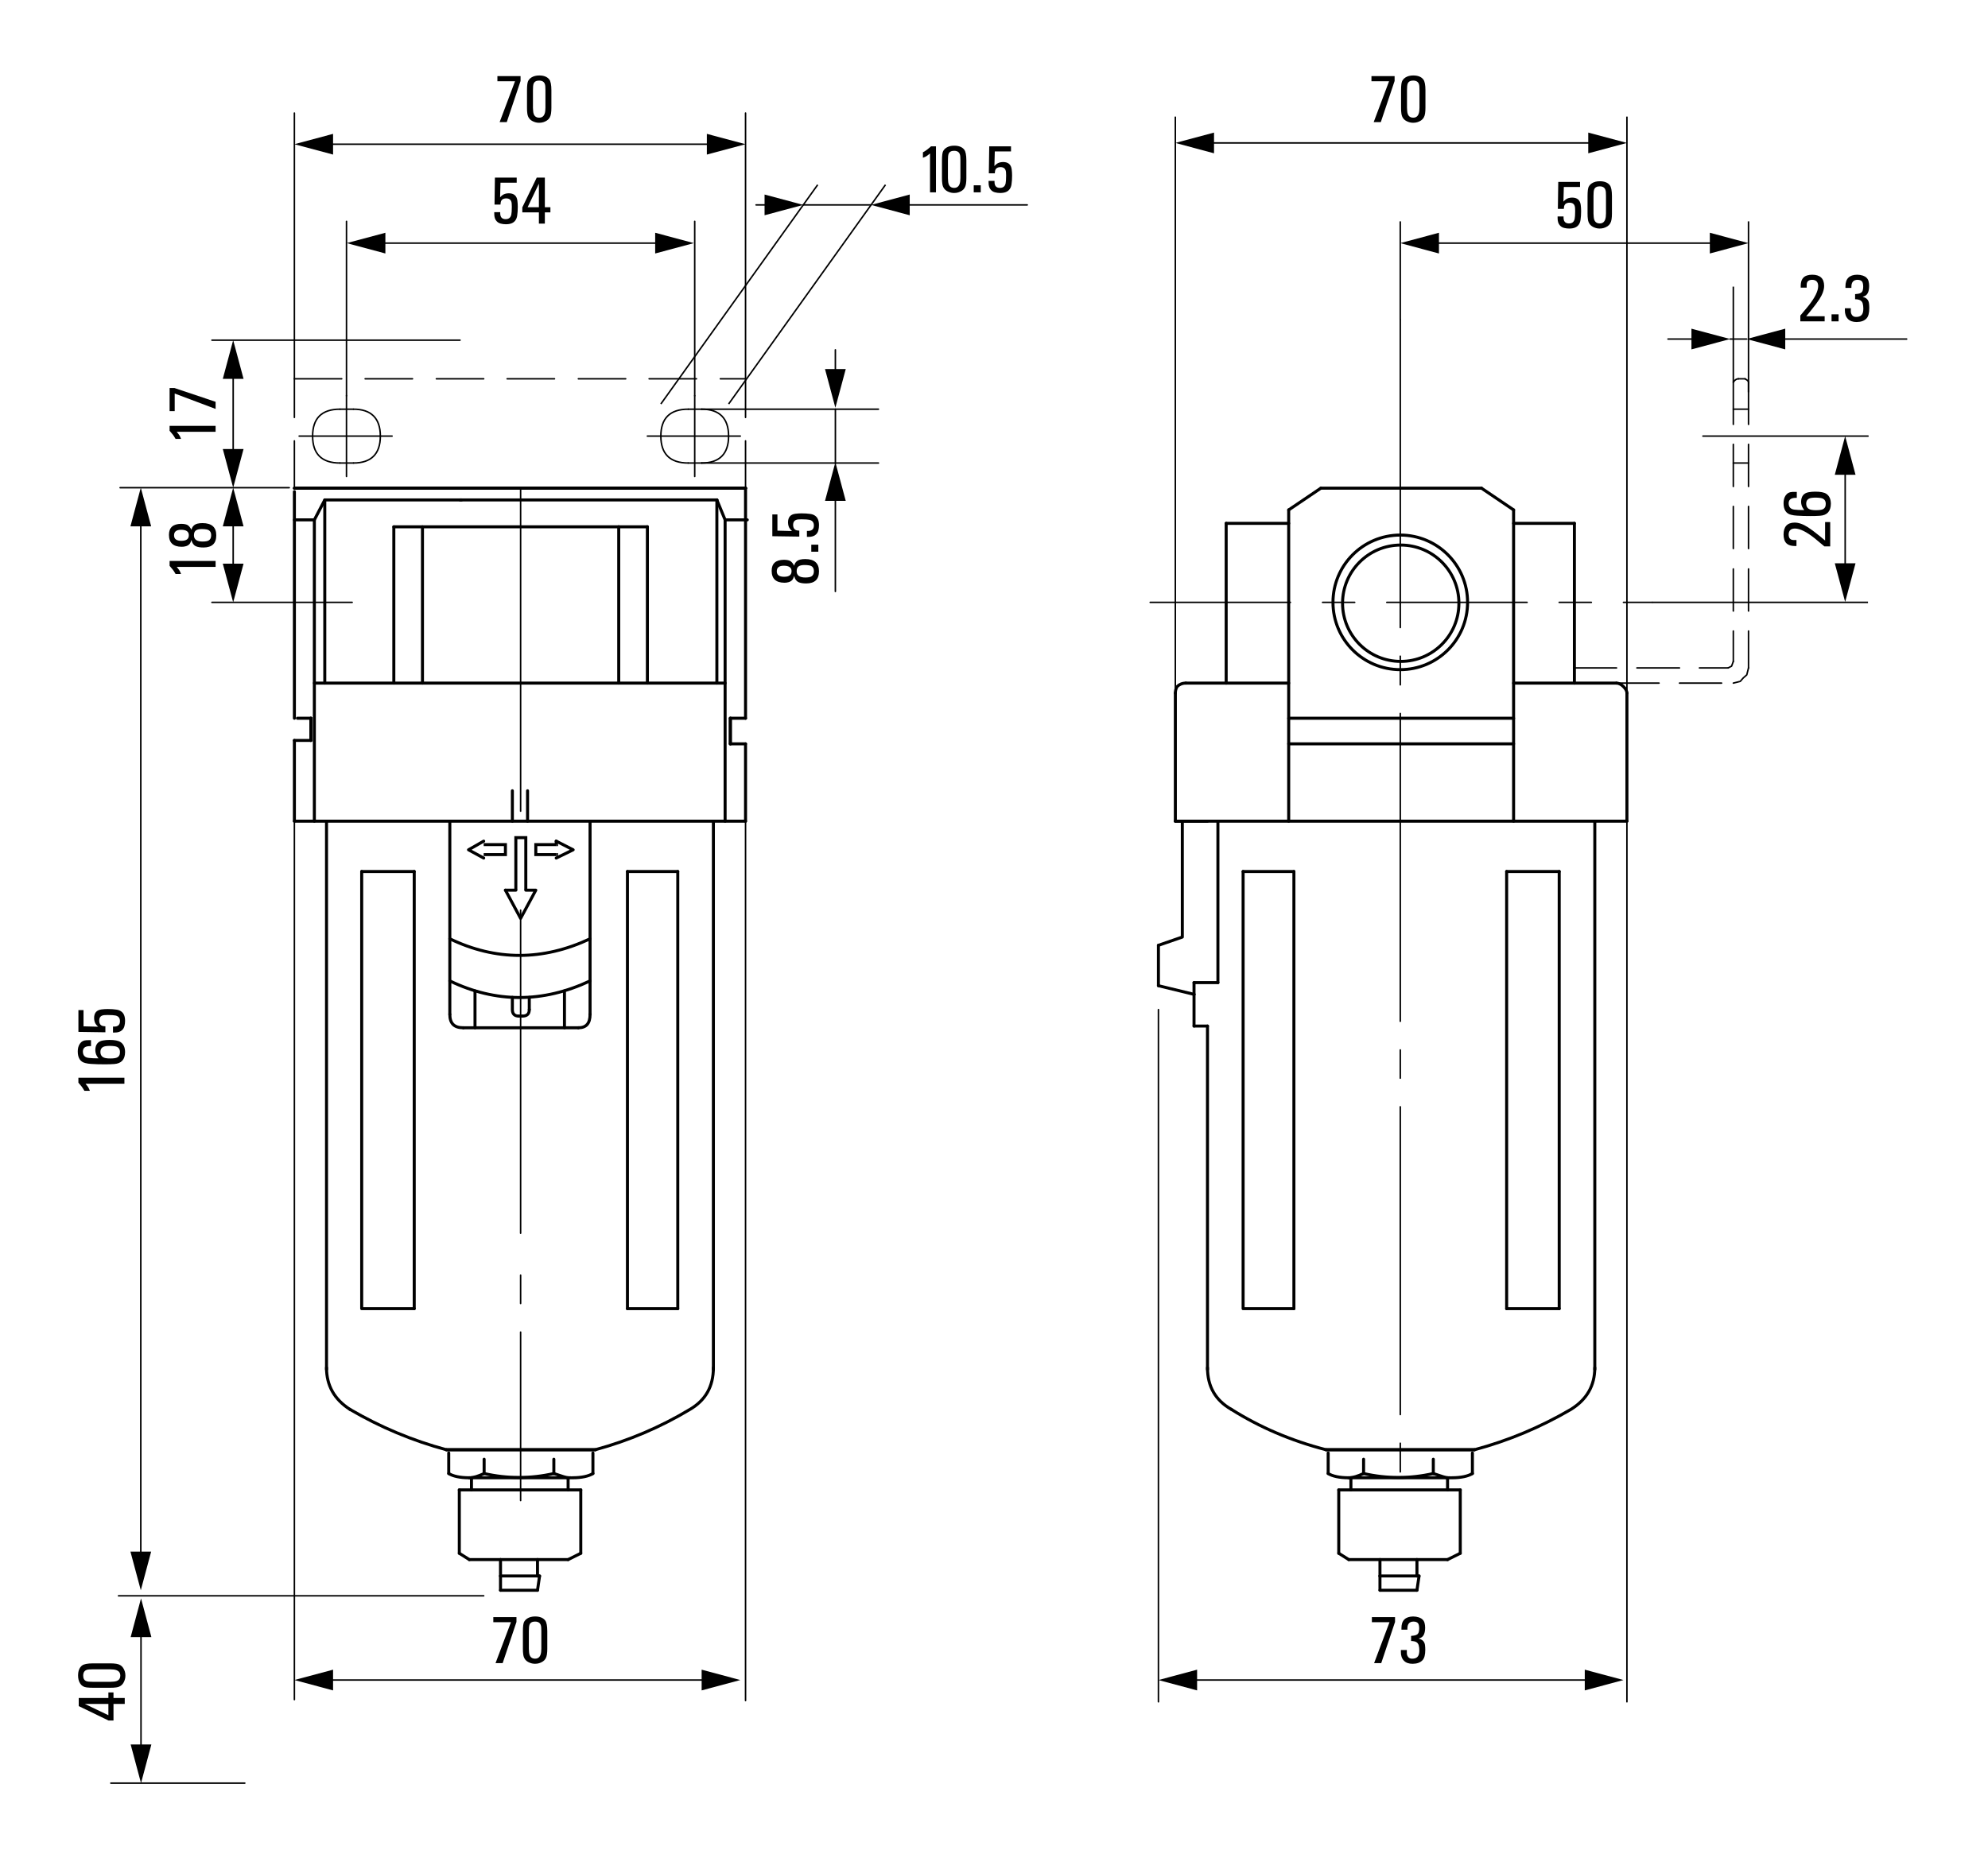 <?xml version="1.0" encoding="utf-8"?>
<!-- Generator: Adobe Illustrator 16.0.0, SVG Export Plug-In . SVG Version: 6.00 Build 0)  -->
<!DOCTYPE svg PUBLIC "-//W3C//DTD SVG 1.1//EN" "http://www.w3.org/Graphics/SVG/1.1/DTD/svg11.dtd">
<svg version="1.1" id="Warstwa_1" xmlns="http://www.w3.org/2000/svg" xmlns:xlink="http://www.w3.org/1999/xlink" x="0px" y="0px"
	 width="659.572px" height="614px" viewBox="0 0 659.572 614" enable-background="new 0 0 659.572 614" xml:space="preserve">
<script xlink:href="/js/extra/svg/dimensions.js"></script>

<line fill="none" stroke="#000000" stroke-width="0.5" stroke-linecap="round" stroke-linejoin="round" stroke-miterlimit="10" x1="564.99" y1="144.719" x2="619.763" y2="144.719"/>
<line fill="none" stroke="#000000" stroke-width="0.5" stroke-linecap="round" stroke-linejoin="round" stroke-miterlimit="10" x1="214.788" y1="144.719" x2="245.618" y2="144.719"/>
<line fill="none" stroke="#000000" stroke-width="0.5" stroke-linecap="round" stroke-linejoin="round" stroke-miterlimit="10" x1="114.954" y1="131.328" x2="114.954" y2="158.116"/>
<line fill="none" stroke="#000000" stroke-width="0.5" stroke-linecap="round" stroke-linejoin="round" stroke-miterlimit="10" x1="230.49" y1="131.328" x2="230.49" y2="158.116"/>
<line fill="none" stroke="#000000" stroke-width="0.5" stroke-linecap="round" stroke-linejoin="round" stroke-miterlimit="10" x1="99.256" y1="144.719" x2="130.081" y2="144.719"/>
<line fill="none" stroke="#000000" stroke-width="0.5" stroke-linecap="round" stroke-linejoin="round" stroke-miterlimit="10" x1="538.624" y1="199.894" x2="548.134" y2="199.894"/>
<line fill="none" stroke="#000000" stroke-width="0.5" stroke-linecap="round" stroke-linejoin="round" stroke-miterlimit="10" x1="517.304" y1="199.894" x2="527.97" y2="199.894"/>
<line fill="none" stroke="#000000" stroke-width="0.5" stroke-linecap="round" stroke-linejoin="round" stroke-miterlimit="10" x1="460.11" y1="199.894" x2="506.649" y2="199.894"/>
<line fill="none" stroke="#000000" stroke-width="0.5" stroke-linecap="round" stroke-linejoin="round" stroke-miterlimit="10" x1="438.79" y1="199.894" x2="449.455" y2="199.894"/>
<line fill="none" stroke="#000000" stroke-width="0.5" stroke-linecap="round" stroke-linejoin="round" stroke-miterlimit="10" x1="39.846" y1="161.841" x2="95.974" y2="161.841"/>
<line fill="none" stroke="#000000" stroke-width="0.5" stroke-linecap="round" stroke-linejoin="round" stroke-miterlimit="10" x1="70.317" y1="199.894" x2="116.841" y2="199.894"/>
<line fill="none" stroke="#000000" stroke-width="0.5" stroke-linecap="round" stroke-linejoin="round" stroke-miterlimit="10" x1="381.608" y1="199.894" x2="428.13" y2="199.894"/>
<line fill="none" stroke="#000000" stroke-width="0.5" stroke-linecap="round" stroke-linejoin="round" stroke-miterlimit="10" x1="464.582" y1="478.94" x2="464.582" y2="488.45"/>
<line fill="none" stroke="#000000" stroke-width="0.5" stroke-linecap="round" stroke-linejoin="round" stroke-miterlimit="10" x1="464.582" y1="367.291" x2="464.582" y2="469.431"/>
<line fill="none" stroke="#000000" stroke-width="0.5" stroke-linecap="round" stroke-linejoin="round" stroke-miterlimit="10" x1="464.582" y1="348.421" x2="464.582" y2="357.79"/>
<line fill="none" stroke="#000000" stroke-width="0.5" stroke-linecap="round" stroke-linejoin="round" stroke-miterlimit="10" x1="464.582" y1="236.777" x2="464.582" y2="338.92"/>
<line fill="none" stroke="#000000" stroke-width="0.5" stroke-linecap="round" stroke-linejoin="round" stroke-miterlimit="10" x1="464.582" y1="217.757" x2="464.582" y2="227.269"/>
<line fill="none" stroke="#000000" stroke-width="0.5" stroke-linecap="round" stroke-linejoin="round" stroke-miterlimit="10" x1="464.582" y1="106.113" x2="464.582" y2="208.246"/>
<line fill="none" stroke="#000000" stroke-width="0.5" stroke-linecap="round" stroke-linejoin="round" stroke-miterlimit="10" x1="172.727" y1="442.062" x2="172.727" y2="497.958"/>
<line fill="none" stroke="#000000" stroke-width="0.5" stroke-linecap="round" stroke-linejoin="round" stroke-miterlimit="10" x1="172.727" y1="423.185" x2="172.727" y2="432.56"/>
<line fill="none" stroke="#000000" stroke-width="0.5" stroke-linecap="round" stroke-linejoin="round" stroke-miterlimit="10" x1="172.727" y1="302.034" x2="172.727" y2="409.217"/>
<line fill="none" stroke="#000000" stroke-width="0.5" stroke-linecap="round" stroke-linejoin="round" stroke-miterlimit="10" x1="172.727" y1="162.005" x2="172.727" y2="269.187"/>
<line fill="none" stroke="#000000" stroke-linecap="round" stroke-linejoin="round" stroke-miterlimit="10" x1="169.991" y1="262.419" x2="169.991" y2="272.506"/>
<line fill="none" stroke="#000000" stroke-linecap="round" stroke-linejoin="round" stroke-miterlimit="10" x1="175.031" y1="262.419" x2="175.031" y2="272.506"/>
<line fill="none" stroke="#000000" stroke-linecap="round" stroke-linejoin="round" stroke-miterlimit="10" x1="499.871" y1="289.214" x2="517.311" y2="289.214"/>
<line fill="none" stroke="#000000" stroke-linecap="round" stroke-linejoin="round" stroke-miterlimit="10" x1="499.871" y1="434.278" x2="517.311" y2="434.278"/>
<line fill="none" stroke="#000000" stroke-linecap="round" stroke-linejoin="round" stroke-miterlimit="10" x1="517.311" y1="289.214" x2="517.311" y2="434.278"/>
<line fill="none" stroke="#000000" stroke-linecap="round" stroke-linejoin="round" stroke-miterlimit="10" x1="499.871" y1="289.214" x2="499.871" y2="434.278"/>
<line fill="none" stroke="#000000" stroke-linecap="round" stroke-linejoin="round" stroke-miterlimit="10" x1="412.432" y1="289.214" x2="429.285" y2="289.214"/>
<polyline fill="none" stroke="#000000" stroke-linecap="round" stroke-linejoin="round" stroke-miterlimit="10" points="
	412.432,289.214 412.432,434.278 429.285,434.278 "/>
<line fill="none" stroke="#000000" stroke-linecap="round" stroke-linejoin="round" stroke-miterlimit="10" x1="429.285" y1="289.214" x2="429.285" y2="434.278"/>
<line fill="none" stroke="#000000" stroke-linecap="round" stroke-linejoin="round" stroke-miterlimit="10" x1="439.944" y1="481.102" x2="489.216" y2="481.102"/>
<line fill="none" stroke="#000000" stroke-linecap="round" stroke-linejoin="round" stroke-miterlimit="10" x1="400.616" y1="340.497" x2="400.616" y2="454.452"/>
<line fill="none" stroke="#000000" stroke-linecap="round" stroke-linejoin="round" stroke-miterlimit="10" x1="529.119" y1="272.506" x2="529.119" y2="454.452"/>
<path fill="none" stroke="#000000" stroke-linecap="round" stroke-linejoin="round" stroke-miterlimit="10" d="M173.298,337.191
	c1.59,0,2.304-0.729,2.304-2.167"/>
<path fill="none" stroke="#000000" stroke-linecap="round" stroke-linejoin="round" stroke-miterlimit="10" d="M169.991,330.99
	v4.034c0,1.438,0.718,2.167,2.155,2.167"/>
<line fill="none" stroke="#000000" stroke-linecap="round" stroke-linejoin="round" stroke-miterlimit="10" x1="175.602" y1="330.99" x2="175.602" y2="335.024"/>
<line fill="none" stroke="#000000" stroke-linecap="round" stroke-linejoin="round" stroke-miterlimit="10" x1="172.145" y1="337.191" x2="173.298" y2="337.191"/>
<polyline fill="none" stroke="#000000" stroke-linecap="round" stroke-linejoin="round" stroke-miterlimit="10" points="
	187.273,328.836 187.273,341.069 191.888,341.069 "/>
<line fill="none" stroke="#000000" stroke-linecap="round" stroke-linejoin="round" stroke-miterlimit="10" x1="157.597" y1="328.836" x2="157.597" y2="341.069"/>
<path fill="none" stroke="#000000" stroke-linecap="round" stroke-linejoin="round" stroke-miterlimit="10" d="M191.888,341.069
	c2.595,0,3.881-1.434,3.881-4.461"/>
<path fill="none" stroke="#000000" stroke-linecap="round" stroke-linejoin="round" stroke-miterlimit="10" d="M149.242,336.608
	c0,3.027,1.44,4.461,4.471,4.461"/>
<path fill="none" stroke="#000000" stroke-linecap="round" stroke-linejoin="round" stroke-miterlimit="10" d="M149.242,325.519
	c15.27,7.346,30.832,7.346,46.526,0"/>
<path fill="none" stroke="#000000" stroke-linecap="round" stroke-linejoin="round" stroke-miterlimit="10" d="M149.242,311.546
	c15.27,7.344,30.832,7.344,46.526,0"/>
<line fill="none" stroke="#000000" stroke-linecap="round" stroke-linejoin="round" stroke-miterlimit="10" x1="149.242" y1="272.506" x2="149.242" y2="336.608"/>
<line fill="none" stroke="#000000" stroke-linecap="round" stroke-linejoin="round" stroke-miterlimit="10" x1="195.769" y1="272.506" x2="195.769" y2="336.608"/>
<line fill="none" stroke="#000000" stroke-linecap="round" stroke-linejoin="round" stroke-miterlimit="10" x1="153.713" y1="341.069" x2="187.273" y2="341.069"/>
<line fill="none" stroke="#000000" stroke-linecap="round" stroke-linejoin="round" stroke-miterlimit="10" x1="208.17" y1="289.214" x2="224.871" y2="289.214"/>
<line fill="none" stroke="#000000" stroke-linecap="round" stroke-linejoin="round" stroke-miterlimit="10" x1="208.17" y1="434.278" x2="224.871" y2="434.278"/>
<polyline fill="none" stroke="#000000" stroke-linecap="round" stroke-linejoin="round" stroke-miterlimit="10" points="
	120.002,289.214 120.002,434.278 137.429,434.278 "/>
<line fill="none" stroke="#000000" stroke-linecap="round" stroke-linejoin="round" stroke-miterlimit="10" x1="224.871" y1="289.214" x2="224.871" y2="434.278"/>
<line fill="none" stroke="#000000" stroke-linecap="round" stroke-linejoin="round" stroke-miterlimit="10" x1="137.429" y1="289.214" x2="137.429" y2="434.278"/>
<line fill="none" stroke="#000000" stroke-linecap="round" stroke-linejoin="round" stroke-miterlimit="10" x1="208.17" y1="289.214" x2="208.17" y2="434.278"/>
<line fill="none" stroke="#000000" stroke-linecap="round" stroke-linejoin="round" stroke-miterlimit="10" x1="120.002" y1="289.214" x2="137.429" y2="289.214"/>
<line fill="none" stroke="#000000" stroke-linecap="round" stroke-linejoin="round" stroke-miterlimit="10" x1="148.094" y1="481.102" x2="197.504" y2="481.102"/>
<line fill="none" stroke="#000000" stroke-linecap="round" stroke-linejoin="round" stroke-miterlimit="10" x1="427.558" y1="246.853" x2="502.176" y2="246.853"/>
<line fill="none" stroke="#000000" stroke-linecap="round" stroke-linejoin="round" stroke-miterlimit="10" x1="427.558" y1="238.356" x2="502.176" y2="238.356"/>
<line fill="none" stroke="#000000" stroke-linecap="round" stroke-linejoin="round" stroke-miterlimit="10" x1="539.775" y1="230.008" x2="539.775" y2="272.506"/>
<line fill="none" stroke="#000000" stroke-linecap="round" stroke-linejoin="round" stroke-miterlimit="10" x1="389.953" y1="230.008" x2="389.953" y2="272.506"/>
<line fill="none" stroke="#000000" stroke-linecap="round" stroke-linejoin="round" stroke-miterlimit="10" x1="502.176" y1="169.214" x2="502.176" y2="272.506"/>
<line fill="none" stroke="#000000" stroke-linecap="round" stroke-linejoin="round" stroke-miterlimit="10" x1="427.558" y1="169.214" x2="427.558" y2="272.506"/>
<line fill="none" stroke="#000000" stroke-linecap="round" stroke-linejoin="round" stroke-miterlimit="10" x1="406.815" y1="173.672" x2="406.815" y2="226.69"/>
<line fill="none" stroke="#000000" stroke-linecap="round" stroke-linejoin="round" stroke-miterlimit="10" x1="522.347" y1="173.672" x2="522.347" y2="226.69"/>
<line fill="none" stroke="#000000" stroke-linecap="round" stroke-linejoin="round" stroke-miterlimit="10" x1="491.521" y1="162.005" x2="502.176" y2="169.214"/>
<line fill="none" stroke="#000000" stroke-linecap="round" stroke-linejoin="round" stroke-miterlimit="10" x1="427.558" y1="169.214" x2="438.221" y2="162.005"/>
<line fill="none" stroke="#000000" stroke-linecap="round" stroke-linejoin="round" stroke-miterlimit="10" x1="502.176" y1="226.693" x2="522.347" y2="226.693"/>
<line fill="none" stroke="#000000" stroke-linecap="round" stroke-linejoin="round" stroke-miterlimit="10" x1="522.347" y1="226.693" x2="536.323" y2="226.693"/>
<line fill="none" stroke="#000000" stroke-linecap="round" stroke-linejoin="round" stroke-miterlimit="10" x1="393.415" y1="226.693" x2="406.815" y2="226.693"/>
<line fill="none" stroke="#000000" stroke-linecap="round" stroke-linejoin="round" stroke-miterlimit="10" x1="406.815" y1="226.693" x2="427.558" y2="226.693"/>
<line fill="none" stroke="#000000" stroke-linecap="round" stroke-linejoin="round" stroke-miterlimit="10" x1="389.953" y1="272.506" x2="392.263" y2="272.506"/>
<line fill="none" stroke="#000000" stroke-linecap="round" stroke-linejoin="round" stroke-miterlimit="10" x1="392.263" y1="272.506" x2="529.119" y2="272.506"/>
<line fill="none" stroke="#000000" stroke-linecap="round" stroke-linejoin="round" stroke-miterlimit="10" x1="529.119" y1="272.506" x2="539.775" y2="272.506"/>
<line fill="none" stroke="#000000" stroke-linecap="round" stroke-linejoin="round" stroke-miterlimit="10" x1="108.332" y1="272.506" x2="108.332" y2="454.452"/>
<line fill="none" stroke="#000000" stroke-linecap="round" stroke-linejoin="round" stroke-miterlimit="10" x1="236.686" y1="272.506" x2="236.686" y2="454.452"/>
<line fill="none" stroke="#000000" stroke-linecap="round" stroke-linejoin="round" stroke-miterlimit="10" x1="247.353" y1="246.853" x2="247.353" y2="272.506"/>
<line fill="none" stroke="#000000" stroke-linecap="round" stroke-linejoin="round" stroke-miterlimit="10" x1="97.671" y1="163.156" x2="97.671" y2="238.356"/>
<line fill="none" stroke="#000000" stroke-linecap="round" stroke-linejoin="round" stroke-miterlimit="10" x1="97.671" y1="245.711" x2="97.671" y2="272.506"/>
<line fill="none" stroke="#000000" stroke-linecap="round" stroke-linejoin="round" stroke-miterlimit="10" x1="242.31" y1="246.853" x2="247.353" y2="246.853"/>
<line fill="none" stroke="#000000" stroke-linecap="round" stroke-linejoin="round" stroke-miterlimit="10" x1="242.31" y1="238.356" x2="247.353" y2="238.356"/>
<line fill="none" stroke="#000000" stroke-linecap="round" stroke-linejoin="round" stroke-miterlimit="10" x1="103.143" y1="238.356" x2="103.143" y2="245.711"/>
<line fill="none" stroke="#000000" stroke-linecap="round" stroke-linejoin="round" stroke-miterlimit="10" x1="242.31" y1="238.356" x2="242.31" y2="246.853"/>
<line fill="none" stroke="#000000" stroke-linecap="round" stroke-linejoin="round" stroke-miterlimit="10" x1="98.68" y1="238.356" x2="103.143" y2="238.356"/>
<line fill="none" stroke="#000000" stroke-linecap="round" stroke-linejoin="round" stroke-miterlimit="10" x1="103.143" y1="238.356" x2="103.143" y2="245.711"/>
<line fill="none" stroke="#000000" stroke-linecap="round" stroke-linejoin="round" stroke-miterlimit="10" x1="242.31" y1="238.356" x2="242.31" y2="246.853"/>
<line fill="none" stroke="#000000" stroke-linecap="round" stroke-linejoin="round" stroke-miterlimit="10" x1="97.671" y1="272.506" x2="108.332" y2="272.506"/>
<line fill="none" stroke="#000000" stroke-linecap="round" stroke-linejoin="round" stroke-miterlimit="10" x1="108.332" y1="272.506" x2="236.686" y2="272.506"/>
<line fill="none" stroke="#000000" stroke-linecap="round" stroke-linejoin="round" stroke-miterlimit="10" x1="236.686" y1="272.506" x2="247.353" y2="272.506"/>
<line fill="none" stroke="#000000" stroke-linecap="round" stroke-linejoin="round" stroke-miterlimit="10" x1="98.68" y1="162.005" x2="247.353" y2="162.005"/>
<line fill="none" stroke="#000000" stroke-linecap="round" stroke-linejoin="round" stroke-miterlimit="10" x1="247.353" y1="162.005" x2="247.353" y2="238.356"/>
<polyline fill="none" stroke="#000000" stroke-miterlimit="10" points="174.449,295.406 174.449,277.974 171.141,277.974 
	171.141,295.406 "/>
<line fill="none" stroke="#000000" stroke-linecap="round" stroke-linejoin="round" stroke-miterlimit="10" x1="167.687" y1="295.406" x2="171.141" y2="295.406"/>
<polyline fill="none" stroke="#000000" stroke-linecap="round" stroke-linejoin="round" stroke-miterlimit="10" points="
	174.455,295.406 177.769,295.406 172.727,304.77 167.687,295.406 "/>
<line fill="none" stroke="#000000" stroke-linecap="round" stroke-linejoin="round" stroke-miterlimit="10" x1="184.538" y1="279.131" x2="184.538" y2="279.756"/>
<polyline fill="none" stroke="#000000" stroke-linecap="round" stroke-linejoin="round" stroke-miterlimit="10" points="
	184.538,284.75 190.159,282.01 184.538,279.131 "/>
<polyline fill="none" stroke="#000000" stroke-miterlimit="10" points="160.478,283.6 167.687,283.6 167.687,280.285 
	160.478,280.285 "/>
<line fill="none" stroke="#000000" stroke-miterlimit="10" x1="184.538" y1="283.6" x2="185.118" y2="283.6"/>
<line fill="none" stroke="#000000" stroke-miterlimit="10" x1="185.118" y1="280.285" x2="184.538" y2="280.285"/>
<polyline fill="none" stroke="#000000" stroke-miterlimit="10" points="184.538,280.285 177.769,280.285 177.769,283.6 
	184.538,283.6 "/>
<line fill="none" stroke="#000000" stroke-linecap="round" stroke-linejoin="round" stroke-miterlimit="10" x1="97.671" y1="162.005" x2="247.353" y2="162.005"/>
<line fill="none" stroke="#000000" stroke-linecap="round" stroke-linejoin="round" stroke-miterlimit="10" x1="97.671" y1="245.711" x2="103.143" y2="245.711"/>
<line fill="none" stroke="#000000" stroke-linecap="round" stroke-linejoin="round" stroke-miterlimit="10" x1="438.221" y1="162.005" x2="491.521" y2="162.005"/>
<line fill="none" stroke="#000000" stroke-linecap="round" stroke-linejoin="round" stroke-miterlimit="10" x1="120.573" y1="162.005" x2="233.953" y2="162.005"/>
<line fill="none" stroke="#000000" stroke-linecap="round" stroke-linejoin="round" stroke-miterlimit="10" x1="404.074" y1="272.502" x2="404.074" y2="326.086"/>
<line fill="none" stroke="#000000" stroke-linecap="round" stroke-linejoin="round" stroke-miterlimit="10" x1="439.944" y1="481.098" x2="489.206" y2="481.098"/>
<line fill="none" stroke="#000000" stroke-linecap="round" stroke-linejoin="round" stroke-miterlimit="10" x1="148.094" y1="481.098" x2="197.504" y2="481.098"/>
<polyline fill="none" stroke="#000000" stroke-linecap="round" stroke-linejoin="round" stroke-miterlimit="10" points="
	384.339,313.705 392.266,310.963 392.266,272.502 "/>
<line fill="none" stroke="#000000" stroke-linecap="round" stroke-linejoin="round" stroke-miterlimit="10" x1="396.149" y1="326.086" x2="404.074" y2="326.086"/>
<line fill="none" stroke="#000000" stroke-linecap="round" stroke-linejoin="round" stroke-miterlimit="10" x1="396.149" y1="329.975" x2="384.339" y2="327.107"/>
<line fill="none" stroke="#000000" stroke-linecap="round" stroke-linejoin="round" stroke-miterlimit="10" x1="396.149" y1="326.086" x2="396.149" y2="329.975"/>
<line fill="none" stroke="#000000" stroke-linecap="round" stroke-linejoin="round" stroke-miterlimit="10" x1="396.149" y1="329.975" x2="396.149" y2="340.497"/>
<line fill="none" stroke="#000000" stroke-linecap="round" stroke-linejoin="round" stroke-miterlimit="10" x1="396.149" y1="340.497" x2="400.616" y2="340.497"/>
<line fill="none" stroke="#000000" stroke-linecap="round" stroke-linejoin="round" stroke-miterlimit="10" x1="389.953" y1="272.502" x2="392.266" y2="272.502"/>
<line fill="none" stroke="#000000" stroke-linecap="round" stroke-linejoin="round" stroke-miterlimit="10" x1="392.266" y1="272.502" x2="400.616" y2="272.502"/>
<line fill="none" stroke="#000000" stroke-linecap="round" stroke-linejoin="round" stroke-miterlimit="10" x1="384.339" y1="313.705" x2="384.339" y2="327.107"/>
<line fill="none" stroke="#000000" stroke-linecap="round" stroke-linejoin="round" stroke-miterlimit="10" x1="502.176" y1="173.678" x2="522.351" y2="173.678"/>
<line fill="none" stroke="#000000" stroke-linecap="round" stroke-linejoin="round" stroke-miterlimit="10" x1="406.815" y1="173.678" x2="427.558" y2="173.678"/>
<polyline fill="none" stroke="#000000" stroke-linecap="round" stroke-linejoin="round" stroke-miterlimit="10" points="
	160.478,284.75 155.443,282.01 160.478,279.131 "/>
<path fill="none" stroke="#000000" stroke-width="0.5" stroke-linecap="round" stroke-linejoin="round" stroke-miterlimit="10" d="
	M580.115,126.856c0-0.424-0.431-0.715-1.15-1.151"/>
<path fill="none" stroke="#000000" stroke-width="0.5" stroke-linecap="round" stroke-linejoin="round" stroke-miterlimit="10" d="
	M576.804,125.705c-0.719,0-1.298,0.436-1.726,1.151"/>
<line fill="none" stroke="#000000" stroke-width="0.5" stroke-linecap="round" stroke-linejoin="round" stroke-miterlimit="10" x1="576.804" y1="125.705" x2="578.965" y2="125.705"/>
<line fill="none" stroke="#000000" stroke-width="0.5" stroke-linecap="round" stroke-linejoin="round" stroke-miterlimit="10" x1="557.21" y1="226.693" x2="571.189" y2="226.693"/>
<line fill="none" stroke="#000000" stroke-width="0.5" stroke-linecap="round" stroke-linejoin="round" stroke-miterlimit="10" x1="536.327" y1="226.693" x2="550.437" y2="226.693"/>
<polyline fill="none" stroke="#000000" stroke-width="0.5" stroke-linecap="round" stroke-linejoin="round" stroke-miterlimit="10" points="
	573.346,221.65 574.496,221.072 575.075,219.494 "/>
<polyline fill="none" stroke="#000000" stroke-width="0.5" stroke-linecap="round" stroke-linejoin="round" stroke-miterlimit="10" points="
	575.075,226.693 577.38,226.116 578.386,224.965 579.541,223.954 580.115,221.65 "/>
<line fill="none" stroke="#000000" stroke-width="0.5" stroke-linecap="round" stroke-linejoin="round" stroke-miterlimit="10" x1="563.837" y1="221.65" x2="573.346" y2="221.65"/>
<line fill="none" stroke="#000000" stroke-width="0.5" stroke-linecap="round" stroke-linejoin="round" stroke-miterlimit="10" x1="543.093" y1="221.65" x2="557.21" y2="221.65"/>
<line fill="none" stroke="#000000" stroke-width="0.5" stroke-linecap="round" stroke-linejoin="round" stroke-miterlimit="10" x1="522.347" y1="221.65" x2="536.327" y2="221.65"/>
<line fill="none" stroke="#000000" stroke-width="0.5" stroke-linecap="round" stroke-linejoin="round" stroke-miterlimit="10" x1="580.115" y1="209.408" x2="580.115" y2="221.65"/>
<line fill="none" stroke="#000000" stroke-width="0.5" stroke-linecap="round" stroke-linejoin="round" stroke-miterlimit="10" x1="580.115" y1="188.805" x2="580.115" y2="202.771"/>
<line fill="none" stroke="#000000" stroke-width="0.5" stroke-linecap="round" stroke-linejoin="round" stroke-miterlimit="10" x1="580.115" y1="168.063" x2="580.115" y2="182.036"/>
<line fill="none" stroke="#000000" stroke-width="0.5" stroke-linecap="round" stroke-linejoin="round" stroke-miterlimit="10" x1="580.115" y1="147.457" x2="580.115" y2="161.438"/>
<line fill="none" stroke="#000000" stroke-width="0.5" stroke-linecap="round" stroke-linejoin="round" stroke-miterlimit="10" x1="580.115" y1="126.856" x2="580.115" y2="140.832"/>
<line fill="none" stroke="#000000" stroke-width="0.5" stroke-linecap="round" stroke-linejoin="round" stroke-miterlimit="10" x1="575.075" y1="209.408" x2="575.075" y2="219.494"/>
<line fill="none" stroke="#000000" stroke-width="0.5" stroke-linecap="round" stroke-linejoin="round" stroke-miterlimit="10" x1="575.075" y1="188.805" x2="575.075" y2="202.771"/>
<line fill="none" stroke="#000000" stroke-width="0.5" stroke-linecap="round" stroke-linejoin="round" stroke-miterlimit="10" x1="575.075" y1="168.063" x2="575.075" y2="182.036"/>
<line fill="none" stroke="#000000" stroke-width="0.5" stroke-linecap="round" stroke-linejoin="round" stroke-miterlimit="10" x1="575.075" y1="147.457" x2="575.075" y2="161.435"/>
<line fill="none" stroke="#000000" stroke-width="0.5" stroke-linecap="round" stroke-linejoin="round" stroke-miterlimit="10" x1="575.075" y1="126.856" x2="575.075" y2="140.832"/>
<line fill="none" stroke="#000000" stroke-width="0.5" stroke-linecap="round" stroke-linejoin="round" stroke-miterlimit="10" x1="97.671" y1="138.524" x2="97.671" y2="125.705"/>
<line fill="none" stroke="#000000" stroke-width="0.5" stroke-linecap="round" stroke-linejoin="round" stroke-miterlimit="10" x1="97.671" y1="162.005" x2="97.671" y2="146.307"/>
<line fill="none" stroke="#000000" stroke-width="0.5" stroke-linecap="round" stroke-linejoin="round" stroke-miterlimit="10" x1="247.351" y1="138.524" x2="247.351" y2="125.705"/>
<line fill="none" stroke="#000000" stroke-width="0.5" stroke-linecap="round" stroke-linejoin="round" stroke-miterlimit="10" x1="247.351" y1="162.005" x2="247.351" y2="146.307"/>
<path fill="none" stroke="#000000" stroke-width="0.5" stroke-linecap="round" stroke-linejoin="round" stroke-miterlimit="10" d="
	M232.795,153.652c5.91,0,8.937-3.025,8.937-8.933c0-5.903-3.026-8.932-8.937-8.932"/>
<path fill="none" stroke="#000000" stroke-width="0.5" stroke-linecap="round" stroke-linejoin="round" stroke-miterlimit="10" d="
	M228.334,135.789c-6.055,0-9.079,3.029-9.079,8.932c0,5.907,3.024,8.932,9.079,8.932"/>
<path fill="none" stroke="#000000" stroke-width="0.5" stroke-linecap="round" stroke-linejoin="round" stroke-miterlimit="10" d="
	M117.266,153.652c5.9,0,8.925-3.025,8.925-8.933"/>
<path fill="none" stroke="#000000" stroke-width="0.5" stroke-linecap="round" stroke-linejoin="round" stroke-miterlimit="10" d="
	M126.191,144.719c0-5.903-3.024-8.932-8.925-8.932"/>
<path fill="none" stroke="#000000" stroke-width="0.5" stroke-linecap="round" stroke-linejoin="round" stroke-miterlimit="10" d="
	M112.791,135.789c-6.048,0-9.072,3.029-9.072,8.932c0,5.907,3.024,8.932,9.072,8.932"/>
<line fill="none" stroke="#000000" stroke-width="0.5" stroke-linecap="round" stroke-linejoin="round" stroke-miterlimit="10" x1="228.334" y1="153.652" x2="232.795" y2="153.652"/>
<line fill="none" stroke="#000000" stroke-width="0.5" stroke-linecap="round" stroke-linejoin="round" stroke-miterlimit="10" x1="228.334" y1="135.789" x2="232.795" y2="135.789"/>
<line fill="none" stroke="#000000" stroke-width="0.5" stroke-linecap="round" stroke-linejoin="round" stroke-miterlimit="10" x1="112.791" y1="153.652" x2="117.266" y2="153.652"/>
<line fill="none" stroke="#000000" stroke-width="0.5" stroke-linecap="round" stroke-linejoin="round" stroke-miterlimit="10" x1="112.791" y1="135.789" x2="117.266" y2="135.789"/>
<line fill="none" stroke="#000000" stroke-width="0.5" stroke-linecap="round" stroke-linejoin="round" stroke-miterlimit="10" x1="238.993" y1="125.705" x2="247.351" y2="125.705"/>
<line fill="none" stroke="#000000" stroke-width="0.5" stroke-linecap="round" stroke-linejoin="round" stroke-miterlimit="10" x1="215.365" y1="125.705" x2="231.071" y2="125.705"/>
<line fill="none" stroke="#000000" stroke-width="0.5" stroke-linecap="round" stroke-linejoin="round" stroke-miterlimit="10" x1="191.888" y1="125.705" x2="207.588" y2="125.705"/>
<line fill="none" stroke="#000000" stroke-width="0.5" stroke-linecap="round" stroke-linejoin="round" stroke-miterlimit="10" x1="168.258" y1="125.705" x2="183.964" y2="125.705"/>
<line fill="none" stroke="#000000" stroke-width="0.5" stroke-linecap="round" stroke-linejoin="round" stroke-miterlimit="10" x1="144.777" y1="125.705" x2="160.478" y2="125.705"/>
<line fill="none" stroke="#000000" stroke-width="0.5" stroke-linecap="round" stroke-linejoin="round" stroke-miterlimit="10" x1="121.151" y1="125.705" x2="136.855" y2="125.705"/>
<line fill="none" stroke="#000000" stroke-width="0.5" stroke-linecap="round" stroke-linejoin="round" stroke-miterlimit="10" x1="97.671" y1="125.705" x2="113.372" y2="125.705"/>
<path fill="none" stroke="#000000" stroke-linecap="round" stroke-linejoin="round" stroke-miterlimit="10" d="M400.619,453.875
	c0,6.19,2.595,10.803,7.92,13.832"/>
<path fill="none" stroke="#000000" stroke-linecap="round" stroke-linejoin="round" stroke-miterlimit="10" d="M408.539,467.707
	c9.368,5.903,19.739,10.372,31.404,13.396"/>
<path fill="none" stroke="#000000" stroke-linecap="round" stroke-linejoin="round" stroke-miterlimit="10" d="M489.214,481.102
	c11.24-3.025,21.899-7.492,31.983-13.396c5.328-3.319,7.918-7.924,7.918-13.832"/>
<path fill="none" stroke="#000000" stroke-linecap="round" stroke-linejoin="round" stroke-miterlimit="10" d="M539.775,230.008
	c0-0.723-0.428-1.442-1.148-2.159c-0.714-0.726-1.58-1.153-2.302-1.153"/>
<path fill="none" stroke="#000000" stroke-linecap="round" stroke-linejoin="round" stroke-miterlimit="10" d="M393.423,226.693
	c-1.163,0-2.166,0.428-2.889,1.154c-0.429,0.716-0.579,1.436-0.579,2.159"/>
<path fill="none" stroke="#000000" stroke-linecap="round" stroke-linejoin="round" stroke-miterlimit="10" d="M108.328,453.875
	c0,5.908,2.598,10.515,7.778,13.832"/>
<path fill="none" stroke="#000000" stroke-linecap="round" stroke-linejoin="round" stroke-miterlimit="10" d="M116.104,467.707
	c10.087,5.903,20.751,10.372,31.988,13.396"/>
<path fill="none" stroke="#000000" stroke-linecap="round" stroke-linejoin="round" stroke-miterlimit="10" d="M197.504,481.102
	c11.092-3.025,21.613-7.492,31.412-13.396c5.178-3.031,7.771-7.641,7.771-13.832"/>
<line fill="none" stroke="#000000" stroke-linecap="round" stroke-linejoin="round" stroke-miterlimit="10" x1="97.671" y1="162.005" x2="138.579" y2="162.005"/>
<line fill="none" stroke="#000000" stroke-linecap="round" stroke-linejoin="round" stroke-miterlimit="10" x1="138.579" y1="162.005" x2="205.86" y2="162.005"/>
<line fill="none" stroke="#000000" stroke-linecap="round" stroke-linejoin="round" stroke-miterlimit="10" x1="205.86" y1="162.005" x2="247.351" y2="162.005"/>
<line fill="none" stroke="#000000" stroke-width="0.5" stroke-linecap="round" stroke-linejoin="round" stroke-miterlimit="10" x1="575.075" y1="135.785" x2="580.114" y2="135.785"/>
<line fill="none" stroke="#000000" stroke-width="0.5" stroke-linecap="round" stroke-linejoin="round" stroke-miterlimit="10" x1="575.075" y1="153.658" x2="580.114" y2="153.658"/>
<polyline fill="none" stroke="#000000" stroke-linecap="round" stroke-linejoin="round" stroke-miterlimit="10" points="
	153.134,165.899 107.754,165.899 104.296,172.524 97.671,172.524 "/>
<line fill="none" stroke="#000000" stroke-linecap="round" stroke-linejoin="round" stroke-miterlimit="10" x1="107.754" y1="226.693" x2="107.754" y2="165.899"/>
<line fill="none" stroke="#000000" stroke-linecap="round" stroke-linejoin="round" stroke-miterlimit="10" x1="104.296" y1="172.524" x2="104.296" y2="272.506"/>
<line fill="none" stroke="#000000" stroke-linecap="round" stroke-linejoin="round" stroke-miterlimit="10" x1="237.842" y1="165.899" x2="240.575" y2="172.524"/>
<line fill="none" stroke="#000000" stroke-linecap="round" stroke-linejoin="round" stroke-miterlimit="10" x1="240.575" y1="172.524" x2="247.929" y2="172.524"/>
<line fill="none" stroke="#000000" stroke-linecap="round" stroke-linejoin="round" stroke-miterlimit="10" x1="152.629" y1="165.899" x2="237.842" y2="165.899"/>
<line fill="none" stroke="#000000" stroke-linecap="round" stroke-linejoin="round" stroke-miterlimit="10" x1="240.575" y1="172.524" x2="240.575" y2="272.506"/>
<line fill="none" stroke="#000000" stroke-linecap="round" stroke-linejoin="round" stroke-miterlimit="10" x1="237.842" y1="226.693" x2="237.842" y2="165.899"/>
<line fill="none" stroke="#000000" stroke-linecap="round" stroke-linejoin="round" stroke-miterlimit="10" x1="140.164" y1="226.693" x2="140.164" y2="174.828"/>
<line fill="none" stroke="#000000" stroke-linecap="round" stroke-linejoin="round" stroke-miterlimit="10" x1="205.28" y1="226.69" x2="205.28" y2="174.795"/>
<line fill="none" stroke="#000000" stroke-linecap="round" stroke-linejoin="round" stroke-miterlimit="10" x1="214.788" y1="226.69" x2="214.788" y2="174.795"/>
<line fill="none" stroke="#000000" stroke-linecap="round" stroke-linejoin="round" stroke-miterlimit="10" x1="130.66" y1="226.693" x2="130.66" y2="174.828"/>
<line fill="none" stroke="#000000" stroke-linecap="round" stroke-linejoin="round" stroke-miterlimit="10" x1="130.66" y1="174.828" x2="214.788" y2="174.828"/>
<line fill="none" stroke="#000000" stroke-linecap="round" stroke-linejoin="round" stroke-miterlimit="10" x1="104.296" y1="226.693" x2="240.575" y2="226.693"/>
<path fill="none" stroke="#000000" stroke-linecap="round" stroke-linejoin="round" stroke-miterlimit="10" d="M486.908,199.894
	c0,12.338-9.994,22.331-22.332,22.331c-12.33,0-22.325-9.993-22.325-22.331c0-12.331,9.994-22.331,22.325-22.331
	C476.913,177.563,486.908,187.562,486.908,199.894z"/>
<path fill="none" stroke="#000000" stroke-linecap="round" stroke-linejoin="round" stroke-miterlimit="10" d="M484.031,200.189
	c0,10.659-8.646,19.3-19.302,19.3c-10.665,0-19.3-8.641-19.3-19.3c0-10.666,8.635-19.311,19.3-19.311
	C475.384,180.878,484.031,189.523,484.031,200.189z"/>
<line fill="none" stroke="#000000" stroke-width="0.5" stroke-linecap="round" stroke-linejoin="round" stroke-miterlimit="10" x1="81.222" y1="591.741" x2="36.767" y2="591.741"/>
<line fill="none" stroke="#000000" stroke-width="0.5" stroke-linecap="round" stroke-linejoin="round" x1="46.781" y1="540.93" x2="46.781" y2="581.254"/>
<polygon points="43.35,543.273 46.787,530.442 50.223,543.273 "/>
<polygon points="43.35,578.907 46.787,591.741 50.223,578.907 "/>
<line fill="none" stroke="#000000" stroke-width="0.5" stroke-miterlimit="10" x1="241.746" y1="134.063" x2="293.779" y2="61.323"/>
<line fill="none" stroke="#000000" stroke-width="0.5" stroke-miterlimit="10" x1="219.255" y1="134.063" x2="271.281" y2="61.323"/>
<line fill="none" stroke="#000000" stroke-width="0.5" stroke-linecap="round" stroke-linejoin="round" x1="301.179" y1="67.994" x2="340.811" y2="67.994"/>
<polygon points="301.823,71.434 288.987,67.994 301.823,64.557 "/>
<line fill="none" stroke="#000000" stroke-width="0.5" stroke-linecap="round" stroke-linejoin="round" stroke-miterlimit="10" x1="266.503" y1="67.994" x2="288.987" y2="67.994"/>
<line fill="none" stroke="#000000" stroke-width="0.5" stroke-linecap="round" stroke-linejoin="round" x1="250.851" y1="67.994" x2="256.014" y2="67.994"/>
<polygon points="253.666,71.434 266.503,67.994 253.666,64.557 "/>
<line fill="none" stroke="#000000" stroke-width="0.5" stroke-linecap="round" stroke-linejoin="round" x1="277.155" y1="163.876" x2="277.155" y2="196.275"/>
<polygon points="273.719,166.219 277.155,153.389 280.599,166.219 "/>
<line fill="none" stroke="#000000" stroke-width="0.5" stroke-linecap="round" stroke-linejoin="round" stroke-miterlimit="10" x1="277.162" y1="135.789" x2="277.162" y2="153.845"/>
<line fill="none" stroke="#000000" stroke-width="0.5" stroke-linecap="round" stroke-linejoin="round" x1="277.155" y1="116.096" x2="277.155" y2="124.821"/>
<polygon points="273.719,122.477 277.155,135.311 280.599,122.477 "/>
<line fill="none" stroke="#000000" stroke-width="0.5" stroke-linecap="round" stroke-linejoin="round" x1="589.948" y1="112.511" x2="632.58" y2="112.511"/>
<polygon points="592.302,115.948 579.461,112.511 592.302,109.072 "/>
<line fill="none" stroke="#000000" stroke-width="0.5" stroke-linecap="round" stroke-linejoin="round" stroke-miterlimit="10" x1="574.016" y1="112.511" x2="579.465" y2="112.511"/>
<line fill="none" stroke="#000000" stroke-width="0.5" stroke-linecap="round" stroke-linejoin="round" x1="553.403" y1="112.511" x2="563.532" y2="112.511"/>
<polygon points="561.18,115.948 574.022,112.511 561.18,109.072 "/>
<line fill="none" stroke="#000000" stroke-width="0.5" stroke-linecap="round" stroke-linejoin="round" x1="612.188" y1="189.277" x2="612.188" y2="155.2"/>
<polygon points="615.62,186.933 612.181,199.762 608.744,186.933 "/>
<polygon points="615.62,157.552 612.181,144.719 608.744,157.552 "/>
<line fill="none" stroke="#000000" stroke-width="0.5" stroke-linecap="round" stroke-linejoin="round" stroke-miterlimit="10" x1="232.795" y1="135.789" x2="291.448" y2="135.789"/>
<line fill="none" stroke="#000000" stroke-width="0.5" stroke-linecap="round" stroke-linejoin="round" stroke-miterlimit="10" x1="232.795" y1="153.658" x2="291.448" y2="153.658"/>
<line fill="none" stroke="#000000" stroke-width="0.5" stroke-linecap="round" stroke-linejoin="round" stroke-miterlimit="10" x1="230.49" y1="131.324" x2="230.49" y2="73.459"/>
<line fill="none" stroke="#000000" stroke-width="0.5" stroke-linecap="round" stroke-linejoin="round" stroke-miterlimit="10" x1="114.958" y1="131.324" x2="114.958" y2="73.459"/>
<line fill="none" stroke="#000000" stroke-width="0.5" stroke-linecap="round" stroke-linejoin="round" stroke-miterlimit="10" x1="247.353" y1="125.705" x2="247.353" y2="37.52"/>
<line fill="none" stroke="#000000" stroke-width="0.5" stroke-linecap="round" stroke-linejoin="round" stroke-miterlimit="10" x1="97.671" y1="125.705" x2="97.671" y2="37.52"/>
<line fill="none" stroke="#000000" stroke-width="0.5" stroke-linecap="round" stroke-linejoin="round" stroke-miterlimit="10" x1="247.353" y1="272.506" x2="247.353" y2="564.335"/>
<line fill="none" stroke="#000000" stroke-width="0.5" stroke-linecap="round" stroke-linejoin="round" stroke-miterlimit="10" x1="97.671" y1="272.51" x2="97.671" y2="564.022"/>
<line fill="none" stroke="#000000" stroke-width="0.5" stroke-linecap="round" stroke-linejoin="round" stroke-miterlimit="10" x1="160.483" y1="529.575" x2="39.32" y2="529.575"/>
<line fill="none" stroke="#000000" stroke-width="0.5" stroke-linecap="round" stroke-linejoin="round" stroke-miterlimit="10" x1="152.627" y1="112.882" x2="70.317" y2="112.882"/>
<line fill="none" stroke="#000000" stroke-width="0.5" stroke-linecap="round" stroke-linejoin="round" x1="77.365" y1="151.354" x2="77.365" y2="123.372"/>
<polygon points="80.804,149.01 77.364,161.841 73.923,149.01 "/>
<polygon points="80.804,125.715 77.364,112.882 73.923,125.715 "/>
<line fill="none" stroke="#000000" stroke-width="0.5" stroke-linecap="round" stroke-linejoin="round" x1="77.365" y1="189.408" x2="77.365" y2="172.33"/>
<polygon points="80.804,187.061 77.364,199.894 73.923,187.061 "/>
<polygon points="80.804,174.674 77.364,161.841 73.923,174.674 "/>
<line fill="none" stroke="#000000" stroke-width="0.5" stroke-linecap="round" stroke-linejoin="round" x1="46.715" y1="172.323" x2="46.715" y2="517.248"/>
<polygon points="43.274,174.67 46.715,161.837 50.152,174.67 "/>
<polygon points="43.274,514.899 46.715,527.732 50.152,514.899 "/>
<line fill="none" stroke="#000000" stroke-width="0.5" stroke-linecap="round" stroke-linejoin="round" x1="108.16" y1="557.526" x2="235.132" y2="557.526"/>
<polygon points="110.504,560.967 97.667,557.526 110.504,554.086 "/>
<polygon points="232.789,560.967 245.618,557.526 232.789,554.086 "/>
<line fill="none" stroke="#000000" stroke-width="0.5" stroke-linecap="round" stroke-linejoin="round" x1="219.717" y1="80.68" x2="125.516" y2="80.68"/>
<polygon points="217.373,77.24 230.206,80.677 217.373,84.12 "/>
<polygon points="127.861,77.24 115.027,80.677 127.861,84.12 "/>
<line fill="none" stroke="#000000" stroke-width="0.5" stroke-linecap="round" stroke-linejoin="round" x1="108.16" y1="47.856" x2="236.861" y2="47.856"/>
<polygon points="110.504,51.296 97.667,47.856 110.504,44.42 "/>
<polygon points="234.518,51.296 247.353,47.856 234.518,44.42 "/>
<line fill="none" stroke="#000000" stroke-width="0.5" stroke-miterlimit="10" x1="400.443" y1="47.433" x2="529.296" y2="47.433"/>
<line fill="none" stroke="#000000" stroke-width="0.5" stroke-miterlimit="10" x1="464.574" y1="106.117" x2="464.574" y2="73.459"/>
<line fill="none" stroke="#000000" stroke-width="0.5" stroke-miterlimit="10" x1="580.114" y1="130.17" x2="580.114" y2="73.459"/>
<line fill="none" stroke="#000000" stroke-width="0.5" stroke-miterlimit="10" x1="575.075" y1="126.86" x2="575.075" y2="95.123"/>
<line fill="none" stroke="#000000" stroke-width="0.5" stroke-miterlimit="10" x1="539.775" y1="233.057" x2="539.775" y2="38.693"/>
<line fill="none" stroke="#000000" stroke-width="0.5" stroke-miterlimit="10" x1="389.953" y1="229.344" x2="389.953" y2="38.693"/>
<polygon points="402.786,50.873 389.953,47.433 402.786,43.997 "/>
<polygon points="526.945,50.873 539.779,47.433 526.945,43.997 "/>
<line fill="none" stroke="#000000" stroke-width="0.5" stroke-miterlimit="10" x1="475.064" y1="80.68" x2="569.636" y2="80.68"/>
<polygon points="477.414,84.12 464.574,80.68 477.414,77.24 "/>
<polygon points="567.281,84.12 580.123,80.68 567.281,77.24 "/>
<line fill="none" stroke="#000000" stroke-width="0.5" stroke-miterlimit="10" x1="548.134" y1="199.894" x2="619.758" y2="199.894"/>
<line fill="none" stroke="#000000" stroke-width="0.5" stroke-linecap="round" stroke-linejoin="round" stroke-miterlimit="10" x1="539.775" y1="272.51" x2="539.775" y2="564.749"/>
<line fill="none" stroke="#000000" stroke-width="0.5" stroke-linecap="round" stroke-linejoin="round" stroke-miterlimit="10" x1="384.339" y1="335.031" x2="384.339" y2="564.749"/>
<line fill="none" stroke="#000000" stroke-width="0.5" stroke-linecap="round" stroke-linejoin="round" x1="394.825" y1="557.526" x2="528.137" y2="557.526"/>
<polygon points="397.172,560.967 384.339,557.526 397.172,554.086 "/>
<polygon points="525.791,560.967 538.626,557.526 525.791,554.086 "/>
<path fill="none" stroke="#000000" stroke-linecap="round" stroke-linejoin="round" stroke-miterlimit="10" d="M475.538,488.996
	c2.625,0.878,4.199,1.405,4.726,1.405"/>
<path fill="none" stroke="#000000" stroke-linecap="round" stroke-linejoin="round" stroke-miterlimit="10" d="M488.509,488.996
	c-1.417,0.878-3.694,1.405-6.847,1.405"/>
<path fill="none" stroke="#000000" stroke-linecap="round" stroke-linejoin="round" stroke-miterlimit="10" d="M440.658,488.996
	c1.408,0.878,3.687,1.405,6.835,1.405"/>
<path fill="none" stroke="#000000" stroke-linecap="round" stroke-linejoin="round" stroke-miterlimit="10" d="M447.493,490.401
	c1.41,0,2.99-0.527,4.913-1.405"/>
<path fill="none" stroke="#000000" stroke-linecap="round" stroke-linejoin="round" stroke-miterlimit="10" d="M452.406,484.26
	v4.735c7.71,1.755,15.422,1.755,23.135,0"/>
<line fill="none" stroke="#000000" stroke-linecap="round" stroke-linejoin="round" stroke-miterlimit="10" x1="475.538" y1="484.26" x2="475.538" y2="488.996"/>
<line fill="none" stroke="#000000" stroke-linecap="round" stroke-linejoin="round" stroke-miterlimit="10" x1="488.509" y1="482.163" x2="488.509" y2="488.996"/>
<line fill="none" stroke="#000000" stroke-linecap="round" stroke-linejoin="round" stroke-miterlimit="10" x1="480.265" y1="490.401" x2="480.265" y2="494.43"/>
<line fill="none" stroke="#000000" stroke-linecap="round" stroke-linejoin="round" stroke-miterlimit="10" x1="484.48" y1="515.463" x2="480.265" y2="517.558"/>
<line fill="none" stroke="#000000" stroke-linecap="round" stroke-linejoin="round" stroke-miterlimit="10" x1="470.809" y1="522.993" x2="470.109" y2="527.732"/>
<line fill="none" stroke="#000000" stroke-linecap="round" stroke-linejoin="round" stroke-miterlimit="10" x1="470.109" y1="517.558" x2="470.109" y2="522.993"/>
<line fill="none" stroke="#000000" stroke-linecap="round" stroke-linejoin="round" stroke-miterlimit="10" x1="484.48" y1="494.43" x2="484.48" y2="515.463"/>
<line fill="none" stroke="#000000" stroke-linecap="round" stroke-linejoin="round" stroke-miterlimit="10" x1="448.2" y1="490.401" x2="448.2" y2="494.43"/>
<line fill="none" stroke="#000000" stroke-linecap="round" stroke-linejoin="round" stroke-miterlimit="10" x1="440.658" y1="482.163" x2="440.658" y2="488.996"/>
<line fill="none" stroke="#000000" stroke-linecap="round" stroke-linejoin="round" stroke-miterlimit="10" x1="457.839" y1="527.732" x2="457.839" y2="522.993"/>
<line fill="none" stroke="#000000" stroke-linecap="round" stroke-linejoin="round" stroke-miterlimit="10" x1="457.839" y1="517.558" x2="457.839" y2="522.993"/>
<line fill="none" stroke="#000000" stroke-linecap="round" stroke-linejoin="round" stroke-miterlimit="10" x1="444.167" y1="515.463" x2="447.493" y2="517.558"/>
<line fill="none" stroke="#000000" stroke-linecap="round" stroke-linejoin="round" stroke-miterlimit="10" x1="444.167" y1="494.43" x2="444.167" y2="515.463"/>
<line fill="none" stroke="#000000" stroke-linecap="round" stroke-linejoin="round" stroke-miterlimit="10" x1="448.2" y1="490.401" x2="481.217" y2="490.401"/>
<line fill="none" stroke="#000000" stroke-linecap="round" stroke-linejoin="round" stroke-miterlimit="10" x1="447.493" y1="517.558" x2="457.839" y2="517.558"/>
<line fill="none" stroke="#000000" stroke-linecap="round" stroke-linejoin="round" stroke-miterlimit="10" x1="457.839" y1="517.558" x2="470.109" y2="517.558"/>
<line fill="none" stroke="#000000" stroke-linecap="round" stroke-linejoin="round" stroke-miterlimit="10" x1="470.109" y1="517.558" x2="480.265" y2="517.558"/>
<line fill="none" stroke="#000000" stroke-linecap="round" stroke-linejoin="round" stroke-miterlimit="10" x1="444.167" y1="494.43" x2="448.2" y2="494.43"/>
<line fill="none" stroke="#000000" stroke-linecap="round" stroke-linejoin="round" stroke-miterlimit="10" x1="448.2" y1="494.43" x2="480.265" y2="494.43"/>
<line fill="none" stroke="#000000" stroke-linecap="round" stroke-linejoin="round" stroke-miterlimit="10" x1="480.265" y1="494.43" x2="484.48" y2="494.43"/>
<line fill="none" stroke="#000000" stroke-linecap="round" stroke-linejoin="round" stroke-miterlimit="10" x1="457.839" y1="522.993" x2="470.809" y2="522.993"/>
<line fill="none" stroke="#000000" stroke-linecap="round" stroke-linejoin="round" stroke-miterlimit="10" x1="457.839" y1="527.732" x2="470.109" y2="527.732"/>
<path fill="none" stroke="#000000" stroke-linecap="round" stroke-linejoin="round" stroke-miterlimit="10" d="M183.754,488.996
	c2.629,0.878,4.203,1.405,4.731,1.405"/>
<path fill="none" stroke="#000000" stroke-linecap="round" stroke-linejoin="round" stroke-miterlimit="10" d="M196.718,488.996
	c-1.408,0.878-3.684,1.405-6.834,1.405"/>
<path fill="none" stroke="#000000" stroke-linecap="round" stroke-linejoin="round" stroke-miterlimit="10" d="M148.878,488.996
	c1.412,0.878,3.68,1.405,6.835,1.405"/>
<path fill="none" stroke="#000000" stroke-linecap="round" stroke-linejoin="round" stroke-miterlimit="10" d="M155.713,490.401
	c1.413,0,2.987-0.527,4.909-1.405"/>
<path fill="none" stroke="#000000" stroke-linecap="round" stroke-linejoin="round" stroke-miterlimit="10" d="M160.622,484.26
	v4.735c7.713,1.755,15.418,1.755,23.132,0"/>
<line fill="none" stroke="#000000" stroke-linecap="round" stroke-linejoin="round" stroke-miterlimit="10" x1="183.754" y1="484.26" x2="183.754" y2="488.996"/>
<line fill="none" stroke="#000000" stroke-linecap="round" stroke-linejoin="round" stroke-miterlimit="10" x1="196.718" y1="482.163" x2="196.718" y2="488.996"/>
<line fill="none" stroke="#000000" stroke-linecap="round" stroke-linejoin="round" stroke-miterlimit="10" x1="188.486" y1="490.401" x2="188.486" y2="494.43"/>
<line fill="none" stroke="#000000" stroke-linecap="round" stroke-linejoin="round" stroke-miterlimit="10" x1="192.689" y1="515.463" x2="188.486" y2="517.558"/>
<line fill="none" stroke="#000000" stroke-linecap="round" stroke-linejoin="round" stroke-miterlimit="10" x1="179.021" y1="522.993" x2="178.33" y2="527.732"/>
<line fill="none" stroke="#000000" stroke-linecap="round" stroke-linejoin="round" stroke-miterlimit="10" x1="178.33" y1="517.558" x2="178.33" y2="522.993"/>
<line fill="none" stroke="#000000" stroke-linecap="round" stroke-linejoin="round" stroke-miterlimit="10" x1="192.689" y1="494.43" x2="192.689" y2="515.463"/>
<line fill="none" stroke="#000000" stroke-linecap="round" stroke-linejoin="round" stroke-miterlimit="10" x1="156.423" y1="490.401" x2="156.423" y2="494.43"/>
<line fill="none" stroke="#000000" stroke-linecap="round" stroke-linejoin="round" stroke-miterlimit="10" x1="148.878" y1="482.163" x2="148.878" y2="488.996"/>
<line fill="none" stroke="#000000" stroke-linecap="round" stroke-linejoin="round" stroke-miterlimit="10" x1="166.059" y1="527.732" x2="166.059" y2="522.993"/>
<line fill="none" stroke="#000000" stroke-linecap="round" stroke-linejoin="round" stroke-miterlimit="10" x1="166.059" y1="517.558" x2="166.059" y2="522.993"/>
<line fill="none" stroke="#000000" stroke-linecap="round" stroke-linejoin="round" stroke-miterlimit="10" x1="152.387" y1="515.463" x2="155.713" y2="517.558"/>
<line fill="none" stroke="#000000" stroke-linecap="round" stroke-linejoin="round" stroke-miterlimit="10" x1="152.387" y1="494.43" x2="152.387" y2="515.463"/>
<line fill="none" stroke="#000000" stroke-linecap="round" stroke-linejoin="round" stroke-miterlimit="10" x1="156.423" y1="490.401" x2="189.435" y2="490.401"/>
<line fill="none" stroke="#000000" stroke-linecap="round" stroke-linejoin="round" stroke-miterlimit="10" x1="155.713" y1="517.558" x2="166.059" y2="517.558"/>
<line fill="none" stroke="#000000" stroke-linecap="round" stroke-linejoin="round" stroke-miterlimit="10" x1="166.059" y1="517.558" x2="178.33" y2="517.558"/>
<line fill="none" stroke="#000000" stroke-linecap="round" stroke-linejoin="round" stroke-miterlimit="10" x1="178.33" y1="517.558" x2="188.486" y2="517.558"/>
<line fill="none" stroke="#000000" stroke-linecap="round" stroke-linejoin="round" stroke-miterlimit="10" x1="152.387" y1="494.43" x2="156.423" y2="494.43"/>
<line fill="none" stroke="#000000" stroke-linecap="round" stroke-linejoin="round" stroke-miterlimit="10" x1="156.423" y1="494.43" x2="188.486" y2="494.43"/>
<line fill="none" stroke="#000000" stroke-linecap="round" stroke-linejoin="round" stroke-miterlimit="10" x1="188.486" y1="494.43" x2="192.689" y2="494.43"/>
<line fill="none" stroke="#000000" stroke-linecap="round" stroke-linejoin="round" stroke-miterlimit="10" x1="166.059" y1="522.993" x2="179.021" y2="522.993"/>
<line fill="none" stroke="#000000" stroke-linecap="round" stroke-linejoin="round" stroke-miterlimit="10" x1="166.059" y1="527.732" x2="178.33" y2="527.732"/>
<g>
	<path d="M163.67,536.648h7.681v1.605l-4.579,13.658h-2.363l5.108-13.57h-5.847V536.648z"/>
	<path d="M181.582,547.138c0,0.723-0.044,1.373-0.133,1.952c-0.158,1.032-0.607,1.793-1.344,2.276
		c-0.79,0.515-1.646,0.767-2.571,0.76c-0.579,0.007-1.136-0.094-1.672-0.303c-1.33-0.478-2.081-1.39-2.256-2.733
		c-0.086-0.557-0.127-1.208-0.12-1.952v-5.816c0-0.767,0.036-1.441,0.108-2.028c0.102-0.976,0.555-1.71,1.356-2.201
		c0.701-0.441,1.562-0.663,2.582-0.663c1.548,0,2.661,0.441,3.341,1.324c0.463,0.601,0.698,1.79,0.706,3.568v5.816H181.582z
		 M179.607,541.313c0-0.419-0.016-0.832-0.043-1.237c-0.073-1.307-0.76-1.957-2.062-1.951c-0.933,0-1.537,0.34-1.813,1.019
		c-0.158,0.399-0.233,1.123-0.228,2.17v5.837l0.065,1.085c0.108,1.468,0.778,2.202,2.007,2.202c1.157,0,1.826-0.734,2.007-2.202
		c0.043-0.391,0.065-0.752,0.065-1.085V541.313z"/>
</g>
<g>
	<path d="M27.999,361.986l-0.575-0.944c-0.189-0.289-0.471-0.65-0.848-1.086l-0.564-0.66v-1.639h15.264v1.974H28.377l0.575,0.727
		c0.239,0.305,0.423,0.597,0.554,0.88l0.303,0.749H27.999z"/>
	<path d="M32.166,350.485c-0.355-0.592-0.535-1.271-0.543-2.04c0.029-1.814,0.869-2.866,2.518-3.154
		c0.694-0.124,1.409-0.187,2.147-0.187c1.743-0.007,2.976,0.232,3.7,0.716c0.998,0.651,1.501,1.763,1.509,3.331
		c-0.028,2.466-1.229,3.783-3.603,3.949c-0.961,0.071-2.013,0.105-3.154,0.098c-1.564,0.008-3.057-0.036-4.481-0.132
		c-0.716-0.034-1.374-0.134-1.974-0.293c-1.649-0.397-2.478-1.68-2.485-3.851c0-1.015,0.226-1.855,0.673-2.528
		c0.516-0.767,1.27-1.168,2.269-1.204l0.998-0.012h0.455v1.976h-0.26l-0.618,0.031c-1.216,0.115-1.822,0.716-1.822,1.801
		c0.021,1.259,0.672,1.952,1.951,2.083c0.434,0.058,0.885,0.094,1.345,0.108l1.866,0.043L32.166,350.485z M36.592,351.256
		c1.019,0,1.75-0.097,2.191-0.293c0.693-0.303,1.033-0.911,1.019-1.822c0-1.122-0.577-1.769-1.735-1.943
		c-0.49-0.072-1.025-0.112-1.605-0.119c-0.485,0-0.934,0.028-1.344,0.087c-1.194,0.166-1.795,0.801-1.801,1.909
		c0,1.191,0.618,1.887,1.854,2.083C35.598,351.23,36.07,351.263,36.592,351.256z"/>
	<path d="M37.49,340.679h0.38c1.273-0.008,1.917-0.593,1.932-1.758c0.015-1.048-0.478-1.688-1.476-1.92
		c-0.469-0.108-1.355-0.166-2.658-0.174c-0.412,0-0.773,0.014-1.084,0.043c-1.1,0.102-1.656,0.698-1.67,1.79
		c0.006,1.1,0.463,1.717,1.363,1.854l0.686,0.076v1.975l-8.949-0.13v-7.225h1.692v5.381l4.849,0.13
		c-0.281-0.259-0.499-0.49-0.65-0.693c-0.441-0.541-0.67-1.266-0.684-2.17c-0.008-1.706,0.809-2.663,2.45-2.874
		c0.666-0.086,1.349-0.13,2.052-0.13c1.092,0,2.061,0.065,2.908,0.194c0.643,0.094,1.179,0.301,1.604,0.618
		c0.84,0.593,1.259,1.638,1.259,3.136c0,0.592-0.069,1.149-0.207,1.671c-0.137,0.564-0.4,1.023-0.791,1.379
		c-0.557,0.541-1.375,0.809-2.452,0.802H37.49V340.679L37.49,340.679z"/>
</g>
<g>
	<path d="M58.256,190.477l-0.574-0.944c-0.19-0.289-0.471-0.651-0.848-1.085l-0.564-0.661v-1.638h15.264v1.974H58.635l0.574,0.728
		c0.24,0.303,0.424,0.595,0.555,0.879l0.303,0.748H58.256z"/>
	<path d="M62.877,180.539c-0.324,0.361-0.746,0.607-1.27,0.738c-0.426,0.124-0.882,0.181-1.366,0.173
		c-2.791-0.028-4.188-1.348-4.188-3.96c-0.006-2.4,1.342-3.619,4.048-3.655c0.94,0.014,1.63,0.14,2.071,0.379
		c0.482,0.268,0.932,0.795,1.345,1.585c0.274-1.092,0.946-1.77,2.017-2.03c0.484-0.116,1.034-0.173,1.65-0.173
		c3.051,0.007,4.573,1.355,4.566,4.046c0.015,2.675-1.389,4.025-4.209,4.046c-1.076,0.007-1.935-0.134-2.57-0.423
		c-0.731-0.339-1.216-1.025-1.454-2.061C63.309,179.854,63.095,180.3,62.877,180.539z M67.25,179.714
		c0.918-0.007,1.573-0.124,1.965-0.347c0.564-0.325,0.846-0.895,0.846-1.703c0.014-1.136-0.511-1.794-1.572-1.976
		c-0.441-0.08-0.956-0.12-1.54-0.12c-0.803,0-1.421,0.131-1.854,0.391c-0.492,0.29-0.742,0.84-0.749,1.649
		C64.336,179.02,65.305,179.721,67.25,179.714z M60.21,179.475c1.634-0.007,2.446-0.62,2.441-1.834
		c0.022-1.236-0.86-1.847-2.647-1.834c-1.49,0.022-2.242,0.626-2.257,1.813C57.732,178.864,58.553,179.483,60.21,179.475z"/>
</g>
<g>
	<path d="M455.018,25.262h7.681v1.605l-4.579,13.659h-2.364l5.108-13.571h-5.846V25.262z"/>
	<path d="M472.93,35.752c0,0.723-0.044,1.374-0.131,1.953c-0.158,1.033-0.607,1.793-1.346,2.276c-0.788,0.515-1.645,0.767-2.57,0.76
		c-0.578,0.006-1.135-0.094-1.671-0.304c-1.33-0.477-2.082-1.389-2.256-2.733c-0.088-0.557-0.128-1.208-0.12-1.953v-5.815
		c0-0.767,0.035-1.442,0.108-2.028c0.101-0.976,0.555-1.71,1.355-2.202c0.701-0.441,1.563-0.662,2.581-0.662
		c1.55,0,2.662,0.441,3.342,1.323c0.464,0.601,0.698,1.791,0.706,3.569L472.93,35.752L472.93,35.752z M470.954,29.927
		c0-0.419-0.014-0.832-0.042-1.237c-0.073-1.307-0.759-1.958-2.061-1.951c-0.933,0-1.537,0.339-1.813,1.019
		c-0.158,0.398-0.235,1.123-0.228,2.169v5.836l0.065,1.085c0.108,1.468,0.777,2.202,2.006,2.202c1.157,0,1.827-0.734,2.007-2.202
		c0.044-0.391,0.064-0.752,0.064-1.085V29.927L470.954,29.927z"/>
</g>
<g>
	<path d="M58.256,145.653l-0.576-0.945c-0.189-0.289-0.471-0.649-0.848-1.084l-0.564-0.661v-1.639h15.265v1.975H58.633l0.575,0.727
		c0.239,0.305,0.423,0.597,0.555,0.879l0.302,0.749H58.256L58.256,145.653z"/>
	<path d="M56.271,136.442v-7.681h1.605l13.658,4.579v2.364l-13.571-5.108v5.847H56.271z"/>
</g>
<g>
	<path d="M518.749,71.84v0.379c0.008,1.273,0.593,1.918,1.759,1.932c1.048,0.014,1.688-0.477,1.92-1.475
		c0.107-0.47,0.166-1.356,0.174-2.659c0-0.413-0.015-0.774-0.044-1.084c-0.101-1.1-0.697-1.657-1.789-1.671
		c-1.1,0.006-1.717,0.463-1.854,1.365l-0.076,0.686h-1.974l0.13-8.95h7.225v1.692h-5.381l-0.131,4.849
		c0.26-0.282,0.491-0.499,0.694-0.65c0.541-0.441,1.266-0.669,2.168-0.683c1.708-0.008,2.665,0.809,2.876,2.45
		c0.085,0.667,0.13,1.35,0.13,2.052c0,1.092-0.065,2.06-0.194,2.908c-0.094,0.643-0.301,1.179-0.619,1.605
		c-0.592,0.84-1.637,1.259-3.135,1.259c-0.593,0-1.149-0.069-1.671-0.207c-0.565-0.136-1.023-0.401-1.378-0.791
		c-0.542-0.557-0.81-1.375-0.803-2.453V71.84H518.749L518.749,71.84z"/>
	<path d="M534.807,70.853c0,0.723-0.044,1.374-0.133,1.953c-0.158,1.033-0.606,1.792-1.344,2.276
		c-0.79,0.514-1.645,0.767-2.571,0.76c-0.578,0.007-1.136-0.094-1.672-0.303c-1.33-0.477-2.082-1.389-2.256-2.733
		c-0.086-0.557-0.127-1.208-0.119-1.953v-5.816c0-0.767,0.036-1.441,0.107-2.028c0.102-0.976,0.555-1.71,1.357-2.202
		c0.701-0.441,1.562-0.662,2.581-0.662c1.549,0,2.661,0.441,3.342,1.323c0.463,0.601,0.696,1.791,0.706,3.569L534.807,70.853
		L534.807,70.853z M532.831,65.028c0-0.419-0.016-0.832-0.042-1.237c-0.074-1.307-0.761-1.958-2.063-1.951
		c-0.932,0-1.536,0.34-1.812,1.019c-0.158,0.399-0.234,1.123-0.228,2.17v5.836l0.065,1.085c0.107,1.467,0.776,2.202,2.006,2.202
		c1.158,0,1.826-0.734,2.007-2.202c0.044-0.391,0.065-0.752,0.065-1.085V65.028z"/>
</g>
<g>
	<path d="M165.959,70.413v0.379c0.008,1.273,0.593,1.918,1.758,1.932c1.049,0.014,1.689-0.478,1.921-1.476
		c0.107-0.469,0.166-1.355,0.173-2.658c0-0.413-0.014-0.774-0.043-1.084c-0.102-1.1-0.698-1.657-1.789-1.671
		c-1.1,0.006-1.719,0.463-1.854,1.365l-0.077,0.686h-1.975l0.131-8.95h7.225v1.692h-5.381l-0.13,4.849
		c0.26-0.282,0.491-0.499,0.694-0.651c0.54-0.441,1.266-0.668,2.168-0.683c1.707-0.008,2.665,0.809,2.876,2.45
		c0.085,0.666,0.13,1.349,0.13,2.051c0,1.092-0.065,2.06-0.195,2.908c-0.093,0.643-0.3,1.18-0.619,1.605
		c-0.593,0.84-1.637,1.259-3.134,1.259c-0.593,0-1.149-0.069-1.671-0.207c-0.565-0.136-1.023-0.401-1.38-0.791
		c-0.541-0.557-0.808-1.375-0.802-2.453v-0.553H165.959L165.959,70.413z"/>
	<path d="M178.078,58.937h2.69v9.839h1.843v1.693h-1.843v3.732h-1.976v-3.732h-5.5V68.82L178.078,58.937z M175.05,68.775h3.743
		v-7.82L175.05,68.775z"/>
</g>
<g>
	<path d="M605.289,181.32l-1.411-1.172l-1.843-1.541c-2.676-2.126-4.851-3.196-6.52-3.212c-1.367,0.009-2.062,0.678-2.084,2.008
		c0.022,1.158,0.527,1.757,1.52,1.801l0.595,0.011h0.478v1.975h-0.661c-1.859-0.03-2.991-0.749-3.396-2.16
		c-0.151-0.522-0.228-1.071-0.228-1.65c0.008-2.61,1.229-3.929,3.667-3.96c1.331-0.006,2.824,0.522,4.479,1.584
		c0.932,0.601,2.218,1.563,3.852,2.886l1.789,1.476v-6.12h1.692v8.072h-1.929V181.32z"/>
	<path d="M598.108,168.539c-0.355-0.592-0.535-1.272-0.543-2.04c0.028-1.814,0.868-2.867,2.517-3.155
		c0.694-0.125,1.41-0.187,2.148-0.187c1.742-0.006,2.976,0.233,3.7,0.716c0.997,0.651,1.5,1.763,1.508,3.331
		c-0.028,2.466-1.229,3.783-3.603,3.949c-0.96,0.072-2.013,0.105-3.154,0.098c-1.564,0.008-3.056-0.036-4.481-0.131
		c-0.716-0.035-1.373-0.134-1.974-0.293c-1.648-0.397-2.478-1.681-2.485-3.851c0-1.015,0.226-1.855,0.673-2.528
		c0.516-0.767,1.27-1.169,2.269-1.204l0.998-0.012h0.456v1.976h-0.26l-0.619,0.031c-1.215,0.116-1.822,0.716-1.822,1.801
		c0.021,1.259,0.673,1.952,1.951,2.083c0.435,0.058,0.885,0.094,1.345,0.108l1.866,0.043L598.108,168.539z M602.532,169.309
		c1.019,0,1.751-0.096,2.191-0.293c0.693-0.302,1.033-0.909,1.02-1.822c0-1.122-0.578-1.769-1.735-1.942
		c-0.491-0.073-1.026-0.113-1.606-0.12c-0.484,0-0.934,0.028-1.344,0.086c-1.193,0.166-1.794,0.802-1.801,1.91
		c0,1.191,0.618,1.887,1.854,2.083C601.538,169.285,602.011,169.319,602.532,169.309z"/>
</g>
<g>
	<path d="M262.844,192.47c-0.325,0.361-0.747,0.608-1.27,0.738c-0.427,0.124-0.882,0.181-1.366,0.174
		c-2.791-0.027-4.188-1.347-4.188-3.959c-0.006-2.401,1.342-3.62,4.048-3.656c0.94,0.015,1.63,0.142,2.07,0.379
		c0.483,0.268,0.933,0.796,1.346,1.584c0.273-1.092,0.946-1.769,2.017-2.029c0.483-0.116,1.034-0.174,1.65-0.174
		c3.051,0.008,4.573,1.357,4.566,4.047c0.015,2.674-1.389,4.024-4.209,4.045c-1.077,0.009-1.935-0.134-2.571-0.422
		c-0.73-0.339-1.215-1.026-1.453-2.062C263.276,191.786,263.062,192.231,262.844,192.47z M267.217,191.647
		c0.918-0.008,1.573-0.125,1.964-0.349c0.564-0.326,0.847-0.894,0.847-1.703c0.014-1.136-0.511-1.794-1.572-1.976
		c-0.442-0.078-0.956-0.118-1.54-0.118c-0.803,0-1.422,0.13-1.854,0.39c-0.493,0.29-0.742,0.841-0.749,1.649
		C264.303,190.952,265.272,191.654,267.217,191.647z M260.177,191.406c1.634-0.006,2.446-0.619,2.441-1.833
		c0.022-1.237-0.86-1.849-2.647-1.835c-1.49,0.023-2.243,0.627-2.257,1.812C257.698,190.796,258.519,191.414,260.177,191.406z"/>
	<path d="M269.168,180.754h2.333v2.333h-2.333V180.754z"/>
	<path d="M267.715,176.188h0.379c1.273-0.008,1.918-0.593,1.932-1.758c0.015-1.048-0.477-1.688-1.475-1.92
		c-0.47-0.108-1.355-0.166-2.658-0.174c-0.413,0-0.774,0.014-1.085,0.042c-1.1,0.102-1.656,0.698-1.67,1.791
		c0.006,1.1,0.463,1.717,1.364,1.854l0.686,0.076v1.974l-8.95-0.13v-7.225h1.692v5.381l4.849,0.131
		c-0.281-0.26-0.499-0.491-0.65-0.694c-0.441-0.542-0.669-1.266-0.683-2.17c-0.008-1.707,0.809-2.664,2.449-2.875
		c0.667-0.086,1.35-0.13,2.052-0.13c1.092,0,2.061,0.065,2.908,0.194c0.643,0.094,1.179,0.301,1.604,0.619
		c0.84,0.593,1.26,1.637,1.26,3.135c0,0.592-0.07,1.15-0.207,1.671c-0.137,0.564-0.401,1.024-0.791,1.379
		c-0.558,0.542-1.375,0.809-2.453,0.802h-0.553V176.188L267.715,176.188z"/>
</g>
<g>
	<path d="M306.204,50.548l0.944-0.575c0.289-0.19,0.65-0.471,1.086-0.847l0.661-0.565h1.638v15.264h-1.974V50.926l-0.727,0.575
		c-0.305,0.239-0.597,0.423-0.881,0.554l-0.748,0.302V50.548z"/>
	<path d="M320.619,59.052c0,0.723-0.043,1.374-0.132,1.953c-0.158,1.033-0.607,1.793-1.345,2.276
		c-0.789,0.514-1.645,0.767-2.57,0.76c-0.579,0.006-1.136-0.094-1.672-0.304c-1.33-0.477-2.083-1.389-2.256-2.733
		c-0.087-0.557-0.128-1.208-0.12-1.953v-5.815c0-0.767,0.036-1.442,0.108-2.028c0.102-0.976,0.554-1.71,1.356-2.202
		c0.701-0.441,1.562-0.662,2.581-0.662c1.549,0,2.661,0.441,3.342,1.323c0.463,0.601,0.697,1.791,0.705,3.569v5.815H320.619z
		 M318.644,53.228c0-0.419-0.015-0.832-0.042-1.237c-0.074-1.307-0.76-1.958-2.062-1.951c-0.933,0-1.537,0.339-1.813,1.019
		c-0.158,0.398-0.234,1.123-0.228,2.169v5.836l0.065,1.085c0.108,1.468,0.778,2.202,2.007,2.202c1.157,0,1.826-0.734,2.006-2.202
		c0.044-0.391,0.065-0.752,0.065-1.085V53.228z"/>
	<path d="M325.391,61.492v2.333h-2.331v-2.333H325.391z"/>
	<path d="M329.959,60.039v0.379c0.008,1.273,0.592,1.917,1.759,1.932c1.048,0.014,1.688-0.477,1.92-1.475
		c0.107-0.47,0.166-1.356,0.174-2.659c0-0.413-0.015-0.774-0.044-1.084c-0.102-1.1-0.698-1.657-1.789-1.671
		c-1.101,0.007-1.719,0.463-1.854,1.365l-0.077,0.686h-1.975l0.132-8.95h7.224v1.692h-5.381l-0.13,4.849
		c0.26-0.282,0.491-0.499,0.693-0.651c0.542-0.441,1.267-0.669,2.169-0.683c1.707-0.008,2.665,0.809,2.875,2.45
		c0.086,0.666,0.131,1.349,0.131,2.051c0,1.092-0.065,2.061-0.195,2.908c-0.093,0.643-0.3,1.18-0.618,1.605
		c-0.594,0.84-1.638,1.259-3.135,1.259c-0.593,0-1.149-0.069-1.672-0.207c-0.564-0.136-1.022-0.401-1.379-0.791
		c-0.54-0.557-0.808-1.375-0.801-2.453v-0.553H329.959L329.959,60.039z"/>
</g>
<g>
	<path d="M165.03,25.264h7.681v1.605l-4.58,13.659h-2.363l5.108-13.571h-5.846V25.264z"/>
	<path d="M182.94,35.754c0,0.723-0.042,1.374-0.131,1.953c-0.158,1.033-0.607,1.793-1.344,2.276c-0.79,0.515-1.646,0.767-2.571,0.76
		c-0.579,0.006-1.136-0.094-1.672-0.304c-1.33-0.477-2.082-1.389-2.256-2.733c-0.086-0.557-0.127-1.208-0.12-1.953v-5.815
		c0-0.767,0.036-1.442,0.108-2.028c0.102-0.976,0.555-1.71,1.355-2.202c0.701-0.441,1.563-0.662,2.583-0.662
		c1.548,0,2.661,0.441,3.341,1.323c0.463,0.601,0.697,1.791,0.705,3.569L182.94,35.754L182.94,35.754z M180.964,29.929
		c0-0.419-0.014-0.832-0.041-1.237c-0.074-1.307-0.76-1.958-2.062-1.951c-0.933,0-1.537,0.339-1.813,1.019
		c-0.158,0.398-0.233,1.123-0.228,2.169v5.836l0.066,1.085c0.107,1.468,0.776,2.202,2.006,2.202c1.157,0,1.826-0.734,2.007-2.202
		c0.043-0.391,0.065-0.752,0.065-1.085v-5.836H180.964z"/>
</g>
<g>
	<path d="M597.307,104.713l1.172-1.411l1.541-1.843c2.126-2.675,3.197-4.85,3.211-6.52c-0.007-1.367-0.676-2.062-2.007-2.083
		c-1.158,0.022-1.757,0.527-1.801,1.519l-0.012,0.596v0.477h-1.975v-0.661c0.03-1.86,0.749-2.992,2.161-3.396
		c0.521-0.152,1.07-0.228,1.648-0.228c2.61,0.008,3.931,1.229,3.96,3.667c0.007,1.331-0.521,2.824-1.584,4.479
		c-0.601,0.933-1.562,2.219-2.885,3.852l-1.476,1.789h6.118v1.692h-8.071v-1.929H597.307z"/>
	<path d="M609.998,104.309v2.333h-2.331v-2.333H609.998z"/>
	<path d="M614.067,102.294v1.04c-0.006,0.476,0.152,0.918,0.479,1.324c0.288,0.347,0.715,0.518,1.281,0.51
		c1.3,0.015,2.063-0.549,2.288-1.692c0.064-0.316,0.098-0.665,0.098-1.042c0-0.642-0.069-1.215-0.207-1.714
		c-0.122-0.426-0.356-0.759-0.705-0.998c-0.376-0.26-0.983-0.401-1.822-0.422v-1.693l0.976-0.109
		c0.441-0.064,0.789-0.191,1.042-0.379c0.26-0.194,0.438-0.471,0.531-0.829c0.093-0.358,0.141-0.742,0.141-1.156
		c-0.008-0.781-0.124-1.334-0.348-1.659c-0.281-0.405-0.792-0.611-1.529-0.619c-1.367,0.007-2.047,0.788-2.04,2.342v0.349h-1.974
		v-0.522c-0.008-2.539,1.286-3.825,3.882-3.862c0.667,0,1.303,0.102,1.909,0.302c1,0.342,1.621,0.949,1.866,1.825
		c0.138,0.492,0.206,1.029,0.206,1.616c-0.021,1.781-0.499,2.882-1.432,3.309l-0.728,0.283l0.662,0.228
		c0.859,0.355,1.344,1.026,1.453,2.017c0.06,0.485,0.088,0.984,0.088,1.498c0,1.627-0.301,2.767-0.9,3.417
		c-0.726,0.788-1.821,1.189-3.287,1.205c-1.273,0-2.239-0.341-2.896-1.02c-0.694-0.723-1.031-1.696-1.011-2.918v-0.629H614.067
		L614.067,102.294z"/>
</g>
<g>
	<path d="M455.159,536.648h7.681v1.605l-4.578,13.658h-2.364l5.108-13.57h-5.847V536.648z"/>
	<path d="M466.758,547.562v1.041c-0.008,0.476,0.15,0.918,0.477,1.323c0.29,0.348,0.716,0.519,1.28,0.511
		c1.302,0.014,2.064-0.55,2.289-1.692c0.064-0.316,0.098-0.665,0.098-1.042c0-0.642-0.069-1.216-0.207-1.715
		c-0.122-0.426-0.356-0.759-0.704-0.998c-0.375-0.26-0.984-0.401-1.823-0.422v-1.692l0.977-0.109
		c0.441-0.064,0.788-0.191,1.042-0.379c0.26-0.194,0.437-0.471,0.531-0.83c0.092-0.357,0.14-0.742,0.14-1.156
		c-0.008-0.78-0.123-1.333-0.347-1.659c-0.282-0.404-0.794-0.61-1.529-0.618c-1.367,0.008-2.048,0.788-2.04,2.342v0.349h-1.975
		v-0.522c-0.008-2.538,1.286-3.824,3.883-3.862c0.667,0,1.302,0.103,1.909,0.303c0.999,0.342,1.62,0.949,1.867,1.825
		c0.137,0.491,0.204,1.028,0.204,1.615c-0.021,1.781-0.499,2.882-1.431,3.31l-0.729,0.282l0.662,0.228
		c0.861,0.355,1.345,1.026,1.455,2.017c0.057,0.485,0.086,0.984,0.086,1.499c0,1.627-0.302,2.767-0.901,3.417
		c-0.724,0.788-1.82,1.189-3.286,1.205c-1.274,0-2.239-0.341-2.896-1.02c-0.694-0.724-1.031-1.696-1.01-2.919v-0.629H466.758
		L466.758,547.562z"/>
</g>
<g>
	<path d="M26.123,566.175v-2.691h9.838v-1.843h1.693v1.843h3.732v1.976h-3.732v5.5h-1.648L26.123,566.175z M35.961,569.202v-3.743
		h-7.819L35.961,569.202z"/>
	<path d="M36.613,551.996c0.723,0,1.374,0.042,1.952,0.131c1.034,0.158,1.793,0.607,2.276,1.346
		c0.515,0.788,0.767,1.645,0.762,2.571c0.005,0.577-0.095,1.134-0.304,1.67c-0.479,1.33-1.389,2.083-2.734,2.256
		c-0.556,0.088-1.206,0.128-1.952,0.12h-5.815c-0.768,0-1.441-0.035-2.027-0.108c-0.978-0.102-1.711-0.554-2.202-1.355
		c-0.442-0.701-0.663-1.563-0.663-2.582c0-1.549,0.441-2.661,1.324-3.341c0.6-0.464,1.791-0.698,3.568-0.706L36.613,551.996
		L36.613,551.996z M30.789,553.971c-0.42,0-0.834,0.014-1.238,0.042c-1.307,0.073-1.957,0.759-1.951,2.061
		c0,0.933,0.339,1.537,1.018,1.813c0.399,0.158,1.125,0.234,2.172,0.228h5.836l1.086-0.065c1.466-0.108,2.201-0.777,2.201-2.007
		c0-1.157-0.735-1.826-2.201-2.006c-0.391-0.044-0.754-0.064-1.086-0.064H30.789L30.789,553.971z"/>
</g>
</svg>
